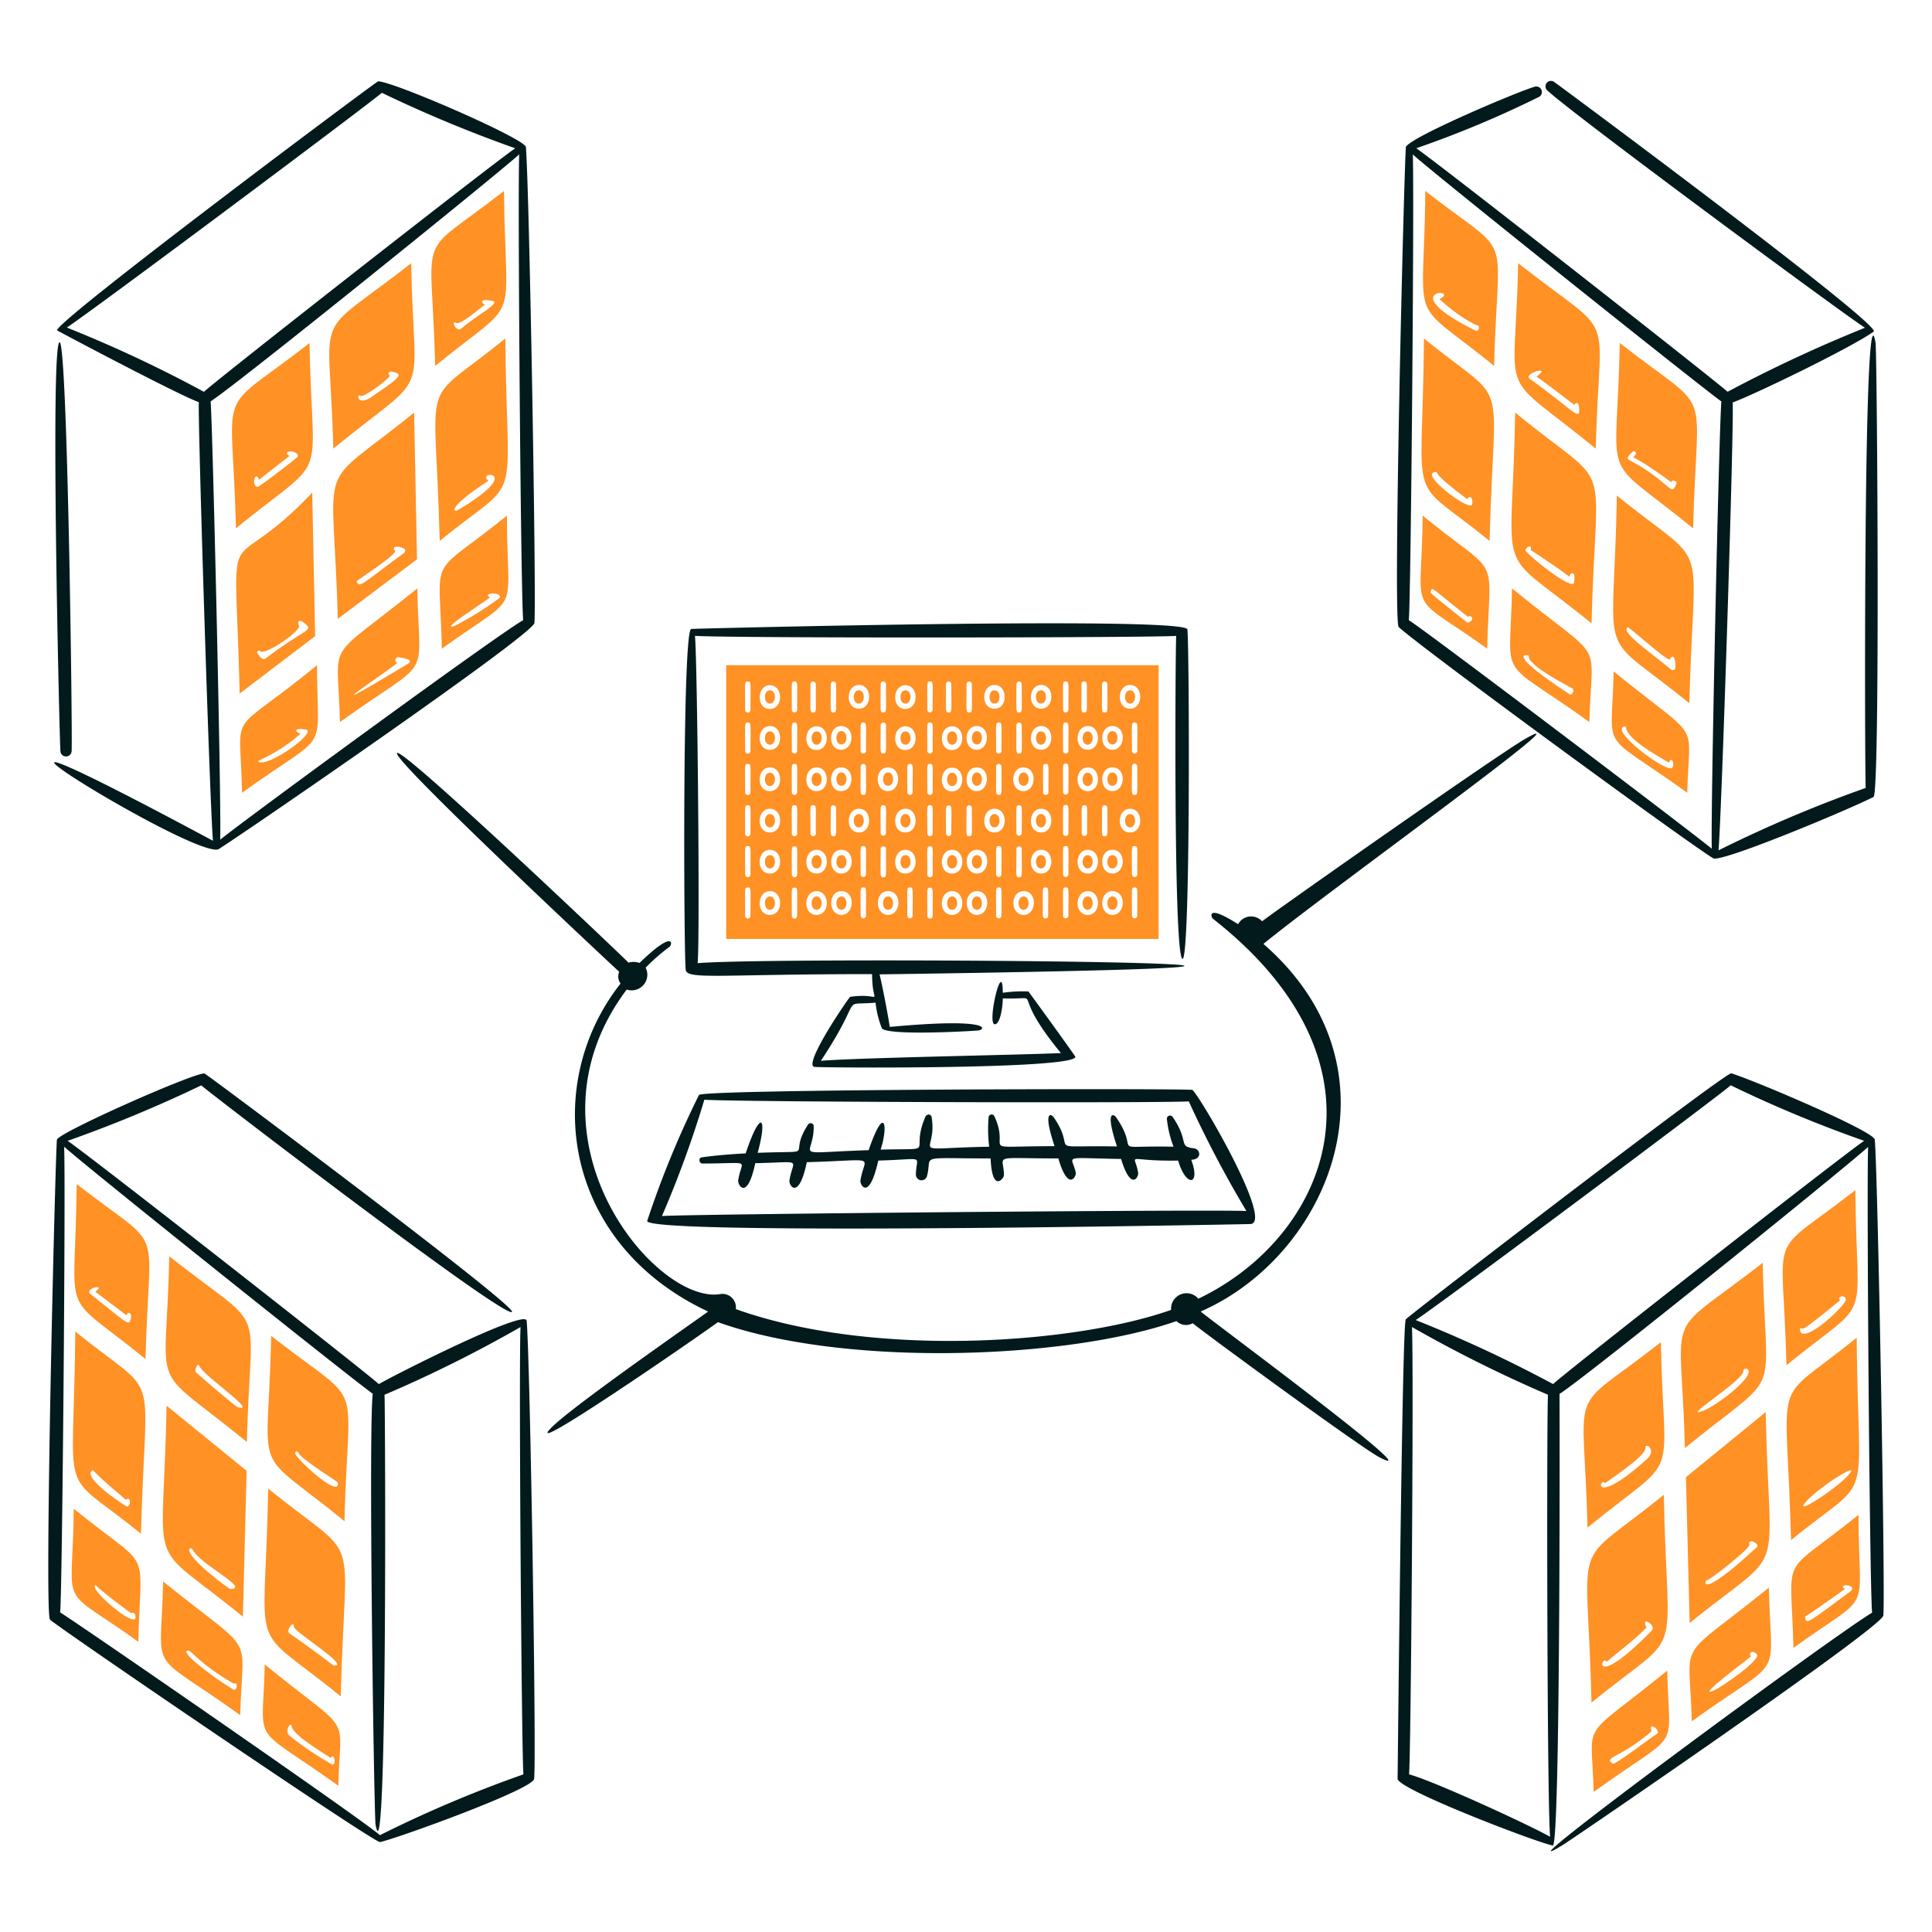 <?xml version="1.0" encoding="utf-8"?>
<svg xmlns="http://www.w3.org/2000/svg" viewBox="0 0 200 200" height="350" width="350">
  <path d="M6.254,77.728a.58.58,0,0,0,1.16,0c.107-.824-.408-42.3-1.243-42.3C5.174,35.424,6.163,76.832,6.254,77.728Z" fill="#021a1c"/>
  <path d="M54.438,15.212c-.23-.923-13.757-6.793-15.3-6.793-.7.4-33.835,25.174-33.219,25.79.028.028,12.288,6.545,14.663,7.428-.11,1.8,1.132,41.668,1.463,45.4-35.867-19.246-2.28,1.828.553.884C24.189,86.992,55.5,65.51,55.322,64.473,55.543,62.43,54.8,19.409,54.438,15.212ZM6.917,33.906c2.706-1.767,31.478-23.278,32.61-24.3A137.188,137.188,0,0,0,53.334,15.35C50.766,17.117,22.325,39.4,21.11,40.56A134.427,134.427,0,0,0,6.917,33.906ZM22.794,86.923c.138-3.618-.8-43.656-.994-45.368,2.678-1.712,29.491-23.361,31.948-25.57-.166,3.838.166,46.169.414,48.212C51.429,65.744,25.113,85.017,22.794,86.923Z" fill="#021a1c"/>
  <path d="M194.16,35.507c-1.289-7.737-1.125,45.252-1.022,46.059A136.372,136.372,0,0,0,177.9,88.027c.331-3.7,1.629-44.457,1.464-46.362,2.4-.884,12.343-5.716,14.607-7.345.77-.77-32.876-25.719-33.136-25.873a.567.567,0,0,0-.69.883c2.368,2.27,30.126,22.781,32.915,24.6a146.317,146.317,0,0,0-14.221,6.627c-1.16-1.076-29.6-23.388-32.224-25.21a108.448,108.448,0,0,0,12.729-5.329.577.577,0,0,0-.442-1.05c-1.712.477-12.839,5.19-13.364,6.241-.194,2.386-1.358,49.213-.746,49.7,2.32,2.154,29.64,22.155,32.556,23.941.8.492,14.082-5.054,16.6-6.351C194.638,82.194,194.323,37.281,194.16,35.507ZM177.206,87.862C174.942,85.984,147.218,65,145.837,64.2c.221-1.96.58-44.291.415-48.212,2.374,2.154,30.65,24.714,31.948,25.57C177.979,43.239,177.068,84.106,177.206,87.862Z" fill="#021a1c"/>
  <path d="M54.521,136.736c0-1.358-14.121,5.822-15.3,6.545C38.064,142.2,9.623,119.893,7,118.1a137.551,137.551,0,0,0,13.834-5.744c.876.8,31.691,24.4,32.17,23.444.356-.713-31.117-24.246-31.811-24.659-.572-.34-14.871,5.969-15.3,6.821-.193,2.384-1.324,49.119-.718,49.7.875.842,33.422,23.029,34.157,23.029,1.449-.263,16.09-5.532,15.96-6.572C55.543,182.105,54.88,140.768,54.521,136.736ZM39.334,189.974c-2.43-2.043-31.7-22.228-33.108-23.057.221-1.96.58-44.291.414-48.212,2.375,2.154,30.623,24.714,31.949,25.57-.442,3.479.082,40.619.276,44.512,1.244,7.465,1.024-42.985.939-44.4a133.667,133.667,0,0,0,14.082-7.013c-.193,3.727.111,44.456.3,46.307A127.89,127.89,0,0,0,39.334,189.974Z" fill="#021a1c"/>
  <path d="M194.077,117.96c-.235-.941-12.874-6.276-14.855-6.848-.5-.2-32.372,24.283-33.661,25.431-.1.1-.353-1.519-.883,47.577-.15,1.049,14.407,6.619,16.07,6.931.808,0,.707-46.61.691-46.749,2.706-1.712,29.49-23.333,31.948-25.569-.166,3.838.166,46.169.414,48.212C190.1,169.1,153.446,196.084,161.77,191c1.079-.659,33.366-22.727,33.191-23.775C195.182,165.15,194.409,122.129,194.077,117.96Zm-48.212,65.719c.193-1.851.5-42.469.3-46.307a139.311,139.311,0,0,0,14.082,7.013c-.138,1.823-.11,42,.221,45.755C158.153,188.842,148.35,184.341,145.865,183.679Zm14.911-40.4a137.123,137.123,0,0,0-14.221-6.627c2.706-1.768,31.479-23.278,32.611-24.3a130.971,130.971,0,0,0,13.807,5.744C190.432,119.837,161.963,142.121,160.776,143.281Z" fill="#021a1c"/>
  <path d="M122.919,65.164c0-1.383-50.7-.1-51.36-.056-.943,0-.764,33.633-.58,35.207,0,1.157,3.064.525,19.3.525,0,3.6,1.334,1.867-2.264,2.347-.1,0-5.086,7.262-3.645,7.262,1.372.095,26.95.253,26.95-1.049,0-.092-4.821-6.727-4.86-6.766a14.361,14.361,0,0,0-2.651.139c0-3.785-1.684,3.258-.828,3.258.567,0,.828-1.826.828-2.679,4.671.161.3-1.271,6.02,5.661-4.087.193-20.682.469-24.852.8,4.672-7.059,1.806-5.669,5.661-6.02a10.007,10.007,0,0,0,.663,2.679c.766.766,9.55.262,10.023.193.693-.1,1.4-1.343-9.222-.359,0-.262-.751-4.283-1.05-5.44,77.062-1.085-10.117-1.9-18.832-1.16.249-2.65-.027-31.119-.276-33.881,4.114.249,47.826.194,49.814,0-.079.929-.309,33.44.663,33.44C123.255,99.127,123.118,66.841,122.919,65.164Z" fill="#021a1c"/>
  <path d="M123.609,118.871c-1.69-.169-.457-.693-2.209-3.231a.328.328,0,0,0-.608.166,11.376,11.376,0,0,0,.691,2.9c-7.107-.148-3.255.848-5.937-3.037-.26-.377-1.175-.762.083,3.01-7.91-.147-3.954.743-6.544-3.01-.259-.374-1.167-.767.082,2.982-8.407,0-4.421.748-6.24-3.12a.315.315,0,0,0-.58.083,14.229,14.229,0,0,0,.055,3.092c-8.907.172-5.283.992-5.964-3.092-.077-.231-.34-.351-.608-.083-1.772,4.018,1.483,3.306-4.666,3.479.819-2.549.4-4.729-1.243.055-8.378.275-5.636.854-5.688-2.485a.315.315,0,0,0-.58-.166c-2.277,3.446,1.323,2.666-5.219,2.927,1.051-3.853.274-4.492-1.242.056-1.519.082-3.068.2-4.557.414-.359.051-.276.635.083.635,5.315,0,4.02-.526,3.7,1.767-.061.438.918,2.169,1.768-1.8,5.106-.106,3.9-.546,3.534,1.8-.079.5.962,2.12,1.8-1.905,7.618-.209,5.956-.774,5.55,1.905-.067.443.887,2.195,1.85-2.071,5.1-.14,3.894-.636,3.894,1.491a.584.584,0,0,0,1.132.166c.656-2.3-1.265-1.878,6.6-1.878.159,3.648,1.381,2.046,1.381,1.767,0-2.225-1.505-1.767,5.633-1.767,1.013,3.474,1.881,1.892,1.8,1.464-.373-1.845-1.654-1.511,4.694-1.409,1.034,3.4,1.846,1.85,1.767,1.409-.391-2.183-1.422-1.14,4.142-1.243.8,2.781,2.362,2.608,1.353-.083C124.437,120.031,124.3,118.981,123.609,118.871Z" fill="#021a1c"/>
  <path d="M123.416,112.824c-1.357-.163-50.451-.082-51.057.524A99.518,99.518,0,0,0,67,126.382c-.423,1.555,61.68.358,62.433.331C131.97,126.622,123.93,112.971,123.416,112.824Zm-50.5,1.021c4.142.249,48.1.359,50.145.166a117.037,117.037,0,0,0,5.964,11.349c-4.915-.166-58.208.331-60.5.525A110.206,110.206,0,0,0,72.912,113.845Z" fill="#021a1c"/>
  <path d="M79.7,88.524c-.688,0-.688,1.381,0,1.381S80.407,88.524,79.7,88.524Z" fill="#ff9125"/>
  <path d="M105.964,92.8c-.694,0-.695,1.381,0,1.381S106.645,92.8,105.964,92.8Z" fill="#ff9125"/>
  <path d="M102.954,71.459c-.688,0-.688,1.381,0,1.381S103.643,71.459,102.954,71.459Z" fill="#ff9125"/>
  <path d="M79.7,92.8c-.688,0-.688,1.381,0,1.381S80.407,92.8,79.7,92.8Z" fill="#ff9125"/>
  <path d="M102.954,84.272c-.688,0-.688,1.38,0,1.38S103.643,84.272,102.954,84.272Z" fill="#ff9125"/>
  <path d="M93.732,84.272c-.688,0-.689,1.38,0,1.38S94.435,84.272,93.732,84.272Z" fill="#ff9125"/>
  <path d="M84.537,75.712c-.688,0-.689,1.38,0,1.38S85.24,75.712,84.537,75.712Z" fill="#ff9125"/>
  <path d="M93.732,88.524c-.688,0-.689,1.381,0,1.381S94.435,88.524,93.732,88.524Z" fill="#ff9125"/>
  <path d="M107.759,75.712c-.688,0-.688,1.38,0,1.38S108.462,75.712,107.759,75.712Z" fill="#ff9125"/>
  <path d="M107.759,71.459c-.688,0-.688,1.381,0,1.381S108.462,71.459,107.759,71.459Z" fill="#ff9125"/>
  <path d="M107.759,88.524c-.688,0-.688,1.381,0,1.381S108.462,88.524,107.759,88.524Z" fill="#ff9125"/>
  <path d="M101.132,77.065c.7,0,.681-1.381,0-1.381S100.429,77.065,101.132,77.065Z" fill="#ff9125"/>
  <path d="M115.159,81.345c.688,0,.689-1.381,0-1.381S114.456,81.345,115.159,81.345Z" fill="#ff9125"/>
  <path d="M107.759,84.272c-.688,0-.688,1.38,0,1.38S108.462,84.272,107.759,84.272Z" fill="#ff9125"/>
  <path d="M98.564,92.8c-.688,0-.688,1.381,0,1.381S99.267,92.8,98.564,92.8Z" fill="#ff9125"/>
  <path d="M98.564,88.524c-.688,0-.688,1.381,0,1.381S99.267,88.524,98.564,88.524Z" fill="#ff9125"/>
  <path d="M93.732,75.712c-.688,0-.689,1.38,0,1.38S94.435,75.712,93.732,75.712Z" fill="#ff9125"/>
  <path d="M79.7,71.459c-.688,0-.688,1.381,0,1.381S80.407,71.459,79.7,71.459Z" fill="#ff9125"/>
  <path d="M84.537,92.8c-.688,0-.689,1.381,0,1.381S85.24,92.8,84.537,92.8Z" fill="#ff9125"/>
  <path d="M84.537,79.992c-.688,0-.689,1.38,0,1.38S85.24,79.992,84.537,79.992Z" fill="#ff9125"/>
  <path d="M84.537,88.524c-.688,0-.689,1.381,0,1.381S85.24,88.524,84.537,88.524Z" fill="#ff9125"/>
  <path d="M93.732,71.459c-.688,0-.689,1.381,0,1.381S94.435,71.459,93.732,71.459Z" fill="#ff9125"/>
  <path d="M101.132,88.524c-.694,0-.7,1.381,0,1.381S101.813,88.524,101.132,88.524Z" fill="#ff9125"/>
  <path d="M79.7,75.712c-.688,0-.688,1.38,0,1.38S80.407,75.712,79.7,75.712Z" fill="#ff9125"/>
  <path d="M79.7,84.272c-.688,0-.688,1.38,0,1.38S80.407,84.272,79.7,84.272Z" fill="#ff9125"/>
  <path d="M98.564,75.712c-.688,0-.688,1.38,0,1.38S99.267,75.712,98.564,75.712Z" fill="#ff9125"/>
  <path d="M101.132,92.8c-.694,0-.7,1.381,0,1.381S101.813,92.8,101.132,92.8Z" fill="#ff9125"/>
  <path d="M98.564,79.992c-.688,0-.688,1.38,0,1.38S99.267,79.992,98.564,79.992Z" fill="#ff9125"/>
  <path d="M79.7,79.992c-.688,0-.688,1.38,0,1.38S80.407,79.992,79.7,79.992Z" fill="#ff9125"/>
  <path d="M88.9,71.459c-.688,0-.688,1.381,0,1.381S89.6,71.459,88.9,71.459Z" fill="#ff9125"/>
  <path d="M115.159,88.524c-.694,0-.7,1.381,0,1.381S115.854,88.524,115.159,88.524Z" fill="#ff9125"/>
  <path d="M116.982,84.272c-.688,0-.689,1.38,0,1.38S117.685,84.272,116.982,84.272Z" fill="#ff9125"/>
  <path d="M91.937,81.345c.688,0,.688-1.381,0-1.381S91.234,81.345,91.937,81.345Z" fill="#ff9125"/>
  <path d="M112.591,79.992c-.688,0-.688,1.38,0,1.38S113.3,79.992,112.591,79.992Z" fill="#ff9125"/>
  <path d="M112.591,75.712c-.688,0-.688,1.38,0,1.38S113.3,75.712,112.591,75.712Z" fill="#ff9125"/>
  <path d="M116.982,71.459c-.688,0-.689,1.381,0,1.381S117.685,71.459,116.982,71.459Z" fill="#ff9125"/>
  <path d="M105.964,81.345c.688,0,.689-1.381,0-1.381S105.261,81.345,105.964,81.345Z" fill="#ff9125"/>
  <path d="M101.132,81.345c.7,0,.681-1.381,0-1.381S100.429,81.345,101.132,81.345Z" fill="#ff9125"/>
  <path d="M75.176,68.864V97.2h44.76V68.864Zm38.907,1.96a.276.276,0,1,1,.552,0c0,2.821.095,2.927-.276,2.927S114.083,73.657,114.083,70.824Zm1.132,4.336c1.407.058,1.3,2.457-.056,2.457C113.746,77.617,113.747,75.1,115.215,75.16Zm0,4.28c1.407.058,1.3,2.457-.056,2.457C113.746,81.9,113.747,79.378,115.215,79.44Zm-1.132,4.2a.276.276,0,1,1,.552,0c0,2.821.095,2.927-.276,2.927S114.083,86.47,114.083,83.637Zm-2.127-12.813a.277.277,0,1,1,.553,0c0,2.821.094,2.927-.277,2.927S111.956,73.657,111.956,70.824Zm-6.737,0a.276.276,0,1,1,.552,0c0,2.821.095,2.927-.276,2.927S105.219,73.657,105.219,70.824Zm0,4.253a.276.276,0,1,1,.552,0c0,2.821.095,2.927-.276,2.927S105.219,77.91,105.219,75.077Zm.773,4.363c1.413.06,1.292,2.457-.055,2.457C104.5,81.9,104.571,79.379,105.992,79.44Zm-.773,6.848c0-2.821-.095-2.927.276-2.927s.276.094.276,2.927A.282.282,0,0,1,105.219,86.288Zm.552,1.6c0,2.821.095,2.927-.276,2.927s-.276-.094-.276-2.927A.276.276,0,0,1,105.771,87.889Zm-5.716-17.065a.276.276,0,1,1,.552,0c0,2.821.095,2.927-.276,2.927S100.055,73.657,100.055,70.824Zm1.1,4.336c1.412.06,1.292,2.457-.056,2.457C99.672,77.617,99.739,75.1,101.16,75.16Zm0,4.28c1.412.06,1.292,2.457-.056,2.457C99.672,81.9,99.739,79.379,101.16,79.44Zm-1.1,4.2a.276.276,0,1,1,.552,0c0,2.821.095,2.927-.276,2.927S100.055,86.47,100.055,83.637ZM97.929,70.824a.276.276,0,1,1,.552,0c0,2.821.095,2.927-.276,2.927S97.929,73.657,97.929,70.824Zm-6.765,0a.276.276,0,1,1,.552,0c0,2.821.1,2.927-.276,2.927S91.164,73.657,91.164,70.824Zm0,4.253a.276.276,0,1,1,.552,0c0,2.821.1,2.927-.276,2.927S91.164,77.91,91.164,75.077Zm.8,4.363c1.407.058,1.3,2.457-.056,2.457C90.486,81.9,90.528,79.38,91.965,79.44Zm-.8,6.848c0-2.821-.095-2.927.276-2.927s.276.094.276,2.927A.283.283,0,0,1,91.164,86.288Zm.552,1.6c0,2.821.1,2.927-.276,2.927s-.276-.094-.276-2.927C91.164,87.5,91.772,87.554,91.716,87.889ZM86,70.824a.276.276,0,1,1,.552,0c0,2.821.095,2.927-.276,2.927S86,73.657,86,70.824Zm1.132,4.336c1.408.058,1.3,2.457-.055,2.457C85.654,77.617,85.7,75.1,87.132,75.16Zm0,4.28c1.408.058,1.3,2.457-.055,2.457C85.654,81.9,85.7,79.38,87.132,79.44ZM86,83.637a.276.276,0,1,1,.552,0c0,2.821.095,2.927-.276,2.927S86,86.47,86,83.637ZM83.9,70.824a.276.276,0,1,1,.552,0c0,2.821.1,2.927-.276,2.927S83.9,73.657,83.9,70.824ZM77.689,94.792a.277.277,0,1,1-.553,0c0-2.821-.094-2.927.276-2.927S77.689,91.959,77.689,94.792Zm0-4.28a.277.277,0,1,1-.553,0c0-2.821-.094-2.927.276-2.927S77.689,87.679,77.689,90.512Zm0-4.224a.277.277,0,1,1-.553,0c0-2.821-.094-2.927.276-2.927S77.689,83.455,77.689,86.288Zm0-4.28a.277.277,0,1,1-.553,0c0-2.821-.094-2.927.276-2.927S77.689,79.174,77.689,82.008Zm0-4.28a.277.277,0,1,1-.553,0c0-2.822-.094-2.927.276-2.927S77.689,74.894,77.689,77.728Zm0-4.253a.277.277,0,1,1-.553,0c0-2.821-.094-2.927.276-2.927S77.689,70.642,77.689,73.475Zm1.96,21.235c-1.407-.059-1.3-2.458.055-2.458C81.118,92.252,81.117,94.771,79.649,94.71Zm0-4.28c-1.407-.059-1.3-2.458.055-2.458C81.118,87.972,81.117,90.491,79.649,90.43Zm0-4.253c-1.407-.059-1.3-2.457.055-2.457C81.118,83.72,81.117,86.238,79.649,86.177Zm0-4.28c-1.407-.059-1.3-2.457.055-2.457C81.118,79.44,81.117,81.958,79.649,81.9Zm0-4.28c-1.407-.059-1.3-2.457.055-2.457C81.118,75.16,81.117,77.678,79.649,77.617Zm0-4.225c-1.39-.03-1.313-2.457.055-2.457C81.1,70.935,81.127,73.424,79.649,73.392ZM82.521,94.82a.276.276,0,1,1-.552,0c0-2.821-.095-2.927.276-2.927S82.521,91.987,82.521,94.82Zm0-4.28a.276.276,0,1,1-.552,0c0-2.821-.095-2.927.276-2.927S82.521,87.707,82.521,90.54Zm0-4.252a.276.276,0,1,1-.552,0c0-2.821-.095-2.927.276-2.927S82.521,83.455,82.521,86.288Zm0-4.28a.276.276,0,1,1-.552,0c0-2.821-.095-2.927.276-2.927S82.521,79.174,82.521,82.008Zm0-4.28a.276.276,0,1,1-.552,0c0-2.822-.095-2.927.276-2.927S82.521,74.894,82.521,77.728Zm0-4.253a.276.276,0,1,1-.552,0c0-2.821-.095-2.927.276-2.927S82.521,70.642,82.521,73.475Zm1.96,21.235c-1.407-.059-1.3-2.458.056-2.458C85.95,92.252,85.949,94.771,84.481,94.71Zm0-4.28c-1.407-.059-1.3-2.458.056-2.458C85.95,87.972,85.949,90.491,84.481,90.43ZM83.9,86.288c0-2.821-.095-2.927.276-2.927s.276.094.276,2.927A.276.276,0,0,1,83.9,86.288Zm.579-4.391c-1.407-.059-1.3-2.457.056-2.457C85.95,79.44,85.949,81.958,84.481,81.9Zm0-4.252c-1.39-.03-1.313-2.458.056-2.458C85.936,75.187,85.96,77.677,84.481,77.645ZM87.105,94.71c-1.412,0-1.424-2.52.055-2.458C88.567,92.311,88.456,94.71,87.105,94.71Zm0-4.28c-1.412,0-1.424-2.52.055-2.458C88.567,88.031,88.456,90.43,87.105,90.43Zm2.54,4.362a.276.276,0,1,1-.552,0c0-2.821-.095-2.927.276-2.927S89.645,91.959,89.645,94.792Zm0-4.28a.276.276,0,1,1-.552,0c0-2.821-.095-2.927.276-2.927S89.645,87.679,89.645,90.512Zm-.773-4.335c-1.408-.059-1.3-2.457.055-2.457C90.35,83.72,90.308,86.237,88.872,86.177Zm.773-6.82c0,2.821.095,2.927-.276,2.927s-.276-.094-.276-2.927A.276.276,0,1,1,89.645,79.357Zm-.552-1.629c0-2.822-.095-2.927.276-2.927s.276.093.276,2.927A.276.276,0,0,1,89.093,77.728Zm-.221-4.363c-1.408-.059-1.3-2.458.055-2.458C90.35,70.907,90.308,73.425,88.872,73.365ZM91.937,94.71c-1.412,0-1.424-2.52.055-2.458C93.4,92.311,93.288,94.71,91.937,94.71Zm2.54.082a.276.276,0,1,1-.552,0c0-2.821-.095-2.927.276-2.927S94.477,91.959,94.477,94.792Zm-.8-4.362c-1.408-.059-1.3-2.458.055-2.458C95.146,87.972,95.144,90.491,93.677,90.43Zm0-4.253c-1.408-.059-1.3-2.457.055-2.457C95.146,83.72,95.144,86.238,93.677,86.177Zm.248-4.169c0-2.821-.095-2.927.276-2.927s.276.093.276,2.927A.276.276,0,1,1,93.925,82.008Zm-.248-4.363c-1.39-.03-1.314-2.458.055-2.458C95.131,75.187,95.155,77.677,93.677,77.645Zm0-4.253c-1.39-.03-1.314-2.457.055-2.457C95.131,70.935,95.155,73.424,93.677,73.392ZM96.548,94.82a.276.276,0,1,1-.552,0c0-2.821-.095-2.927.276-2.927S96.548,91.987,96.548,94.82Zm0-4.28a.276.276,0,1,1-.552,0c0-2.821-.095-2.927.276-2.927S96.548,87.707,96.548,90.54Zm0-4.252a.276.276,0,1,1-.552,0c0-2.821-.095-2.927.276-2.927S96.548,83.455,96.548,86.288Zm0-4.28a.276.276,0,1,1-.552,0c0-2.821-.095-2.927.276-2.927S96.548,79.174,96.548,82.008Zm0-4.28a.276.276,0,1,1-.552,0c0-2.822-.095-2.927.276-2.927S96.548,74.894,96.548,77.728Zm0-4.253a.276.276,0,1,1-.552,0c0-2.821-.095-2.927.276-2.927S96.548,70.642,96.548,73.475ZM98.509,94.71c-1.408-.059-1.3-2.458.055-2.458C99.978,92.252,99.976,94.771,98.509,94.71Zm0-4.28c-1.408-.059-1.3-2.458.055-2.458C99.978,87.972,99.976,90.491,98.509,90.43Zm-.58-4.142c0-2.681-.1-2.9.276-2.9s.276.094.276,2.927C98.423,86.608,98.024,86.669,97.929,86.288Zm.58-4.363c-1.39-.03-1.313-2.458.055-2.458C99.963,79.467,99.987,81.957,98.509,81.925Zm0-4.28c-1.39-.03-1.313-2.458.055-2.458C99.963,75.187,99.987,77.677,98.509,77.645Zm2.623,17.065c-1.411,0-1.424-2.52.055-2.458C102.6,92.311,102.483,94.71,101.132,94.71Zm0-4.28c-1.411,0-1.424-2.52.055-2.458C102.6,88.031,102.483,90.43,101.132,90.43Zm2.54,4.362a.276.276,0,1,1-.552,0c0-2.821-.095-2.927.276-2.927S103.672,91.959,103.672,94.792Zm0-4.28a.276.276,0,1,1-.552,0c0-2.821-.095-2.927.276-2.927S103.672,87.679,103.672,90.512Zm-.773-4.335c-1.407-.059-1.3-2.457.055-2.457C104.368,83.72,104.367,86.238,102.9,86.177Zm.773-6.82c0,2.821.095,2.927-.276,2.927s-.276-.094-.276-2.927A.276.276,0,1,1,103.672,79.357Zm-.552-1.629c0-2.822-.095-2.927.276-2.927s.276.093.276,2.927A.276.276,0,0,1,103.12,77.728Zm-.221-4.363c-1.407-.059-1.3-2.458.055-2.458C104.368,70.907,104.367,73.426,102.9,73.365Zm3.065,21.345c-1.411,0-1.423-2.52.056-2.458C107.427,92.311,107.316,94.71,105.964,94.71Zm2.541.082a.277.277,0,1,1-.553,0c0-2.821-.094-2.927.277-2.927S108.505,91.959,108.505,94.792Zm-.773-4.362c-1.408-.059-1.3-2.458.055-2.458C109.21,87.972,109.168,90.489,107.732,90.43Zm0-4.253c-1.408-.059-1.3-2.457.055-2.457C109.21,83.72,109.168,86.237,107.732,86.177Zm.248-4.169c0-2.821-.095-2.927.276-2.927s.276.093.276,2.927C108.532,82.4,107.923,82.348,107.98,82.008Zm-.248-4.391c-1.408-.059-1.3-2.457.055-2.457C109.21,75.16,109.168,77.677,107.732,77.617Zm0-4.252c-1.408-.059-1.3-2.458.055-2.458C109.21,70.907,109.168,73.425,107.732,73.365ZM110.6,94.792a.276.276,0,1,1-.552,0c0-2.821-.095-2.927.276-2.927S110.6,91.959,110.6,94.792Zm0-4.28a.276.276,0,1,1-.552,0c0-2.821-.095-2.927.276-2.927S110.6,87.679,110.6,90.512Zm0-4.252a.276.276,0,1,1-.552,0c0-2.821-.095-2.927.276-2.927S110.6,83.427,110.6,86.26Zm0-4.28a.276.276,0,1,1-.552,0c0-2.821-.095-2.927.276-2.927S110.6,79.147,110.6,81.98Zm0-4.252a.276.276,0,1,1-.552,0c0-2.822-.095-2.927.276-2.927S110.6,74.894,110.6,77.728Zm0-4.253a.276.276,0,1,1-.552,0c0-2.821-.095-2.927.276-2.927S110.6,70.642,110.6,73.475Zm1.961,21.235c-1.408-.059-1.3-2.458.055-2.458C114.042,92.252,114,94.77,112.564,94.71Zm0-4.28c-1.408-.059-1.3-2.458.055-2.458C114.042,87.972,114,90.489,112.564,90.43Zm-.58-4.142c0-2.821-.095-2.927.276-2.927s.276.094.276,2.927A.276.276,0,0,1,111.984,86.288Zm.58-4.391c-1.408-.059-1.3-2.457.055-2.457C114.042,79.44,114,81.957,112.564,81.9Zm0-4.28c-1.408-.059-1.3-2.457.055-2.457C114.042,75.16,114,77.677,112.564,77.617Zm2.6,17.093c-1.411,0-1.423-2.52.056-2.458C116.613,92.31,116.526,94.71,115.159,94.71Zm0-4.28c-1.411,0-1.423-2.52.056-2.458C116.613,88.03,116.526,90.43,115.159,90.43Zm2.568,4.362a.276.276,0,1,1-.552,0c0-2.821-.095-2.927.276-2.927S117.727,91.959,117.727,94.792Zm0-4.28a.276.276,0,1,1-.552,0c0-2.821-.095-2.927.276-2.927S117.727,87.679,117.727,90.512Zm-.8-4.335c-1.408-.059-1.3-2.457.055-2.457C118.4,83.72,118.394,86.238,116.927,86.177Zm.8-6.82c0,2.821.095,2.927-.276,2.927s-.276-.094-.276-2.927A.276.276,0,1,1,117.727,79.357Zm-.552-1.629c0-2.822-.095-2.927.276-2.927s.276.093.276,2.927A.276.276,0,0,1,117.175,77.728Zm-.248-4.363c-1.408-.059-1.3-2.458.055-2.458C118.4,70.907,118.394,73.426,116.927,73.365Z" fill="#ff9125"/>
  <path d="M115.159,77.065c.688,0,.689-1.381,0-1.381S114.456,77.065,115.159,77.065Z" fill="#ff9125"/>
  <path d="M88.9,84.272c-.688,0-.688,1.38,0,1.38S89.6,84.272,88.9,84.272Z" fill="#ff9125"/>
  <path d="M115.159,92.8c-.694,0-.7,1.381,0,1.381S115.854,92.8,115.159,92.8Z" fill="#ff9125"/>
  <path d="M112.591,92.8c-.688,0-.688,1.381,0,1.381S113.3,92.8,112.591,92.8Z" fill="#ff9125"/>
  <path d="M87.105,81.345c.688,0,.688-1.381,0-1.381S86.4,81.345,87.105,81.345Z" fill="#ff9125"/>
  <path d="M87.105,88.524c-.694,0-.7,1.381,0,1.381S87.785,88.524,87.105,88.524Z" fill="#ff9125"/>
  <path d="M87.105,92.8c-.694,0-.7,1.381,0,1.381S87.785,92.8,87.105,92.8Z" fill="#ff9125"/>
  <path d="M91.937,92.8c-.694,0-.695,1.381,0,1.381S92.617,92.8,91.937,92.8Z" fill="#ff9125"/>
  <path d="M112.591,88.524c-.688,0-.688,1.381,0,1.381S113.3,88.524,112.591,88.524Z" fill="#ff9125"/>
  <path d="M87.105,77.065c.688,0,.688-1.381,0-1.381S86.4,77.065,87.105,77.065Z" fill="#ff9125"/>
  <path d="M157.987,76.43c-2.666,1.491-25.542,17.562-27.337,18.942a1.537,1.537,0,0,0-2.485.3c-3.4-2.173-2.751-.68-2.623-.58,19.523,15.3,11.767,33.035-1.491,39.349a1.6,1.6,0,0,0-2.817,1.159c-9.943,3.51-30.762,5.025-45.064-.082a1.392,1.392,0,0,0-1.657-1.547c-6.709,1.032-21.106-16.241-9.637-31.534a1.619,1.619,0,0,0,1.961-2.264A20.636,20.636,0,0,1,69.322,98c.282-.211.537-1.855-3.12,1.685a1.773,1.773,0,0,0-1.133-.028c-.464-.5-23.442-22.361-23.968-21.7-.613.613,22.687,22.368,23,22.643a1.234,1.234,0,0,0,.138,1.215C56,112.271,58.252,128.729,73.3,135.77c0,.055-13.564,9.436-16.1,11.9-3.912,3.805,15.224-9.4,17.12-10.8,13.26,4.736,36.265,3.819,47.467-.111a1.416,1.416,0,0,0,1.684.221c1.325,1.1,17.376,12.851,19.3,13.862,6.041,3.171-18.523-14.977-18.473-15.077,13.447-5.883,21.3-25.174,6.489-38.051C137.54,92.2,164.753,72.647,157.987,76.43Z" fill="#021a1c"/>
  <path d="M32.044,35.507c-9.987,7.8-7.985,3.586-7.621,19.191C34.3,46.632,32.309,50.851,32.044,35.507ZM26.715,50.391c-.6.057-.472-1.244-.083-1.05a.761.761,0,0,1,.166.332c.58-.442,2.678-2.126,3.175-2.458-.969-.646,1.017-.629.856.055C30.8,47.353,27.461,49.949,26.715,50.391Z" fill="#ff9125"/>
  <path d="M42.565,27.251c-10.536,8.241-8.428,4.013-8.063,19.191C44.932,37.924,42.83,42.164,42.565,27.251ZM38.423,41.113c-1.435.978-1.546-.413-1.105-.138.366.227,3.268-1.972,3.01-2.127-.174-.087-.242-.63.746-.22C41.708,38.89,40.682,39.572,38.423,41.113Z" fill="#ff9125"/>
  <path d="M52.174,19.768c-9.354,7.3-7.488,3.335-7.124,18.114C54.161,30.441,52.307,34.42,52.174,19.768ZM47.756,34.016c-.454.454-1.193-.928-.5-.58.442.221,2.458-1.574,2.927-1.877-.358-.239-.584-.686.773-.415C51.921,31.337,49.521,32.49,47.756,34.016Z" fill="#ff9125"/>
  <path d="M32.32,51c-9.374,9.874-7.982.716-7.51,20.793l7.814-5.937ZM27.488,68.173c-.3.234-.657-.254-.856-.579-.084-.138.193-.359.3-.194.438.548,4.453-2.229,4-2.678-.135-.135-.163-.991.911.083C32.235,65.317,30.885,65.542,27.488,68.173Z" fill="#ff9125"/>
  <path d="M42.869,42.714c-10.435,8.453-8.36,3.881-7.9,21.345l8.2-6.158ZM41.792,57.266c-4.466,3.286-4.538,3.627-4.888,2.927,0-.1,4.409-2.914,3.977-3.2-.209-.093-.246-.661.856-.248C42.032,56.8,41.958,57.211,41.792,57.266Z" fill="#ff9125"/>
  <path d="M52.312,35.038C43.271,42.41,45.056,37.869,45.519,56,54.25,48.865,52.478,53.4,52.312,35.038ZM47.37,52.821c-.353.208-1.254-.128,3.2-3.065C49.109,48.78,54.62,48.531,47.37,52.821Z" fill="#ff9125"/>
  <path d="M25.058,82.063c9.322-6.7,7.76-3.594,7.76-13.2C23.344,76.624,24.877,72.905,25.058,82.063Zm1.85-3.148c-.859-.15,1.31-.4,4.2-2.955-.652-.217-.679-.677.635-.414C32.631,75.9,28.185,79.137,26.908,78.915Z" fill="#ff9125"/>
  <path d="M43.2,60.911c-9.813,7.93-8.215,4.861-8.008,13.834C45,67.7,43.374,70.947,43.2,60.911Zm-.994,7.815c-12.05,7.271-.74-.088-1.077-.138-.359-.054-.22-.613.138-.553C41.712,68.11,42.943,68.281,42.206,68.726Z" fill="#ff9125"/>
  <path d="M52.478,53.373C44.157,60.1,45.5,56.862,45.74,67.152,54.221,61.035,52.478,64.228,52.478,53.373Zm-5.44,11.432c-1.77.547,3.818-2.91,3.673-2.983-.917-.458,1.389-.575.994.083A33.32,33.32,0,0,1,47.038,64.805Z" fill="#ff9125"/>
  <path d="M147.549,19.768c-.132,14.68-1.985,10.708,7.125,18.114C155.038,23.1,156.9,27.07,147.549,19.768Zm5.164,14.441c-8.609-4.3-1.4-4.409-3.7-3.258a16.589,16.589,0,0,0,3.783,2.706C153.252,33.543,153.162,34.434,152.713,34.209Z" fill="#ff9125"/>
  <path d="M157.159,27.251c-.3,14.911-2.4,10.669,8.035,19.191C165.559,31.256,167.662,35.494,157.159,27.251Zm6.323,15.3c0,.948-1.119-.464-5.081-3.314-.9-.539,2.391-1.516.663-.248,1.353.938,3.921,2.954,3.921,2.927C163,41.814,163.482,41.246,163.482,42.549Z" fill="#ff9125"/>
  <path d="M167.679,35.507c-.3,15.362-2.291,11.117,7.594,19.191C175.637,39.092,177.625,43.3,167.679,35.507Zm5.854,14.58c-.582,1.456-.467-.122-4.915-2.485-.347-.185.144-.586.387-.829.193-.193.469.083.3.3-.377.567-.694-.4,3.7,2.844C173.111,49.576,173.674,49.805,173.533,50.087Z" fill="#ff9125"/>
  <path d="M147.411,35.038C147.246,53.412,145.469,48.862,154.2,56,154.668,37.869,156.453,42.41,147.411,35.038Zm5,17.12c0,1.072-5.767-3.286-3.755-3.286.377.094-.644-.059,3.258,2.817C151.912,51.384,152.523,51.25,152.409,52.158Z" fill="#ff9125"/>
  <path d="M156.855,42.714c-.331,18.192-2.395,13.435,7.9,21.815C165.22,46.265,167.284,51.266,156.855,42.714Zm6.1,17.535c0,1.162-5.209-3.106-5.053-3.314.341-.567.692-.419.553,0,4.377,2.859,4.031,2.932,4.031,2.678C162.508,59.376,163.148,58.917,162.957,60.249Z" fill="#ff9125"/>
  <path d="M167.376,51.3c-.332,18.192-2.3,13.512,7.51,21.51C175.317,54.655,177.288,59.336,167.376,51.3Zm5.6,18c-2.327-1.94-5.225-3.862-4.473-4.363.138-.069,4.39,3.812,4.39,3.286.021-.192.552-.731.552.856A.285.285,0,0,1,172.981,69.306Z" fill="#ff9125"/>
  <path d="M147.273,53.373c-.1,10.982-1.85,7.649,6.683,13.779C154.2,56.861,155.526,60.1,147.273,53.373Zm4.612,11.073c-3.9-3.12-3.888-3.06-3.756-3.259.125-.436-.082-.458,3.839,2.679a.235.235,0,0,1,.359,0C152.63,64.114,152,64.556,151.885,64.446Z" fill="#ff9125"/>
  <path d="M156.524,60.911c-.174,10.054-1.768,6.809,8.007,13.834C164.776,65.671,166.362,68.943,156.524,60.911Zm5.964,10.963c-7.022-4.594-4.2-4.1-4.225-3.977-.22,1,4.517,3.324,4.584,3.424C162.957,71.6,162.706,72.016,162.488,71.874Z" fill="#ff9125"/>
  <path d="M167.044,69.5c-.174,8.8-1.69,5.87,7.621,12.564C174.839,74.2,176.358,77.089,167.044,69.5Zm6.1,9.913c-.177.883-5.541-3.043-5.247-4,.077-.25.412-.3.442-.055.154,1.272,3.7,3.12,4.418,3.59C173.016,78.3,173.371,78.938,173.147,79.412Z" fill="#ff9125"/>
  <path d="M7.938,122.571c-.132,14.68-1.985,10.708,7.124,18.114C15.427,125.907,17.291,129.873,7.938,122.571Zm5.55,14.138c-.2.5-.417.213-4.169-2.789-.567-.567,1.752-1.093.552-.193,3.679,2.735,3.177,2.509,3.286,2.292C13.25,135.8,13.777,135.842,13.488,136.709Z" fill="#ff9125"/>
  <path d="M17.52,130.054c-.3,14.946-2.4,10.7,8.035,19.219C25.92,134.093,28.019,138.329,17.52,130.054Zm7.041,15.6c-.1,0-4.335-3.569-4.335-3.672,0-.514.313-.885.414-.58C20.964,142.373,26.924,146.331,24.561,145.655Z" fill="#ff9125"/>
  <path d="M28.068,138.283c-.3,15.362-2.291,11.116,7.594,19.191C36.026,141.867,38.014,146.072,28.068,138.283Zm2.485,12.122a.184.184,0,0,1,.359,0c.129.556,4.044,2.963,4.059,3.065C35.255,155.3,30.416,150.8,30.553,150.405Z" fill="#ff9125"/>
  <path d="M7.8,137.841c-.166,18.364-1.935,13.837,6.793,20.931C15.057,140.646,16.841,145.178,7.8,137.841Zm5.329,18.114c-.055,0-4.712-2.952-3.562-3.755.167-.117-.611-.344,3.48,3.065C13.529,154.782,13.6,155.955,13.129,155.955Z" fill="#ff9125"/>
  <path d="M17.244,145.517c-.332,18.192-2.395,13.428,7.9,21.842l.387-15.1Zm6.572,18.971c-.1,0-4.354-3.11-4.225-4.087.033-.1.172-.187.331-.028C20.628,161.936,26.038,164.488,23.816,164.488Z" fill="#ff9125"/>
  <path d="M27.764,154.1c-.331,18.192-2.295,13.513,7.511,21.511C35.706,157.458,37.677,162.139,27.764,154.1ZM29.973,169.1c-.434-.289.442-1.423.442-.718,0,.552,6.04,4.207,4.115,4.031C34.5,172.385,31.464,170.093,29.973,169.1Z" fill="#ff9125"/>
  <path d="M7.634,156.176c-.1,10.982-1.85,7.649,6.683,13.779C14.56,159.664,15.887,162.9,7.634,156.176ZM9.871,164.1c.131-.087-.583-.25,3.7,2.9a.272.272,0,0,1,.387.083C14.741,169.237,9.136,164.533,9.871,164.1Z" fill="#ff9125"/>
  <path d="M16.885,163.714c-.209,10.079-1.826,6.787,7.98,13.834C25.106,168.6,26.694,171.641,16.885,163.714ZM24.147,174.9c-2.325-1.408-5.686-4.032-4.667-4.032.378,0,.918,1.184,4.7,3.424C24.686,174.034,24.571,175.109,24.147,174.9Z" fill="#ff9125"/>
  <path d="M27.405,172.3c-.173,8.8-1.69,5.871,7.622,12.564C35.2,177.005,36.719,179.892,27.405,172.3Zm2.486,7.317c-.39-.564.233-1.422.3-.911.126.913,3.341,2.789,4.059,3.286.338-.676.6.763.166.691A34.537,34.537,0,0,1,29.891,179.619Z" fill="#ff9125"/>
  <path d="M171.932,138.946c-9.944,7.788-7.959,3.577-7.594,19.191C174.213,150.07,172.23,154.289,171.932,138.946ZM170.5,151.04c-4.538,4.074-5.068,2.859-4.667,2.458.083-.138.332-.083.3.082,0-.11,4.211-2.761,4.2-3.672C170.32,149.23,171.537,150.1,170.5,151.04Z" fill="#ff9125"/>
  <path d="M182.48,130.717c-10.536,8.241-8.428,4.012-8.063,19.191C184.847,141.39,182.745,145.63,182.48,130.717Zm-6.406,15.408c-1.784.594,4.39-3.242,4.39-4.17a.276.276,0,1,1,.552,0C181.154,142.949,177.178,145.876,176.074,146.125Z" fill="#ff9125"/>
  <path d="M192.062,123.206c-9.354,7.3-7.489,3.335-7.125,18.114C194.047,133.914,192.194,137.888,192.062,123.206Zm-5.744,14.469c-.027-.165.193-.221.3-.138.165.166,3.866-2.954,3.866-2.927-.392-.47.607-.594.607-.083C191.15,135.052,186.6,139.387,186.318,137.675Z" fill="#ff9125"/>
  <path d="M172.235,154.74c-9.874,8.032-7.913,3.352-7.483,21.511C174.56,168.252,172.6,172.933,172.235,154.74Zm-1.215,14.028c-6.345,6.475-5.322,2.42-4.694,3.258,1.381-1.187,2.844-2.237,4.115-3.535C169.8,167.214,171.454,168.19,171.02,168.768Z" fill="#ff9125"/>
  <path d="M182.784,146.18l-8.257,6.738.387,15.1C185.205,159.643,183.148,164.41,182.784,146.18Zm-.967,14.028c-6.167,5.71-5.36,3.288-5.081,3.368.178.04,4.551-3.324,4.363-3.7-.071-.142-.024-.331.249-.331C182.053,159.746,182,160.208,181.817,160.208Z" fill="#ff9125"/>
  <path d="M192.2,138.476c-9.041,7.372-7.257,2.832-6.793,20.958C194.138,152.3,192.365,156.84,192.2,138.476Zm-.718,14.055c-.8,1.15-5.765,4.488-4.639,3.065C187.992,154.143,192.572,151.223,191.482,152.531Z" fill="#ff9125"/>
  <path d="M172.594,172.937c-9.316,7.592-7.795,4.71-7.621,12.564C174.285,178.807,172.768,181.735,172.594,172.937Zm-1.1,6.572c-.884.58-4.308,3.2-4.529,3.065-1.074-.672.8-.577,4-3.341C170.565,178.031,172.072,179.218,171.49,179.509Z" fill="#ff9125"/>
  <path d="M183.115,164.349c-9.813,7.93-8.222,4.862-7.98,13.835C184.941,171.136,183.323,174.384,183.115,164.349ZM177.4,175.008c-2.011.86,3.58-3.273,3.866-3.534-.278-.278.055-.729.552-.277C182.579,171.654,178.225,174.655,177.4,175.008Z" fill="#ff9125"/>
  <path d="M192.393,156.811c-8.321,6.73-6.981,3.49-6.738,13.779C194.136,164.473,192.393,167.666,192.393,156.811Zm-.8,7.9c-4,2.92-4.722,3.7-4.722,2.651,0-.1-.75.618,4.115-2.871C190.069,163.915,192.32,163.98,191.592,164.708Z" fill="#ff9125"/>
</svg>